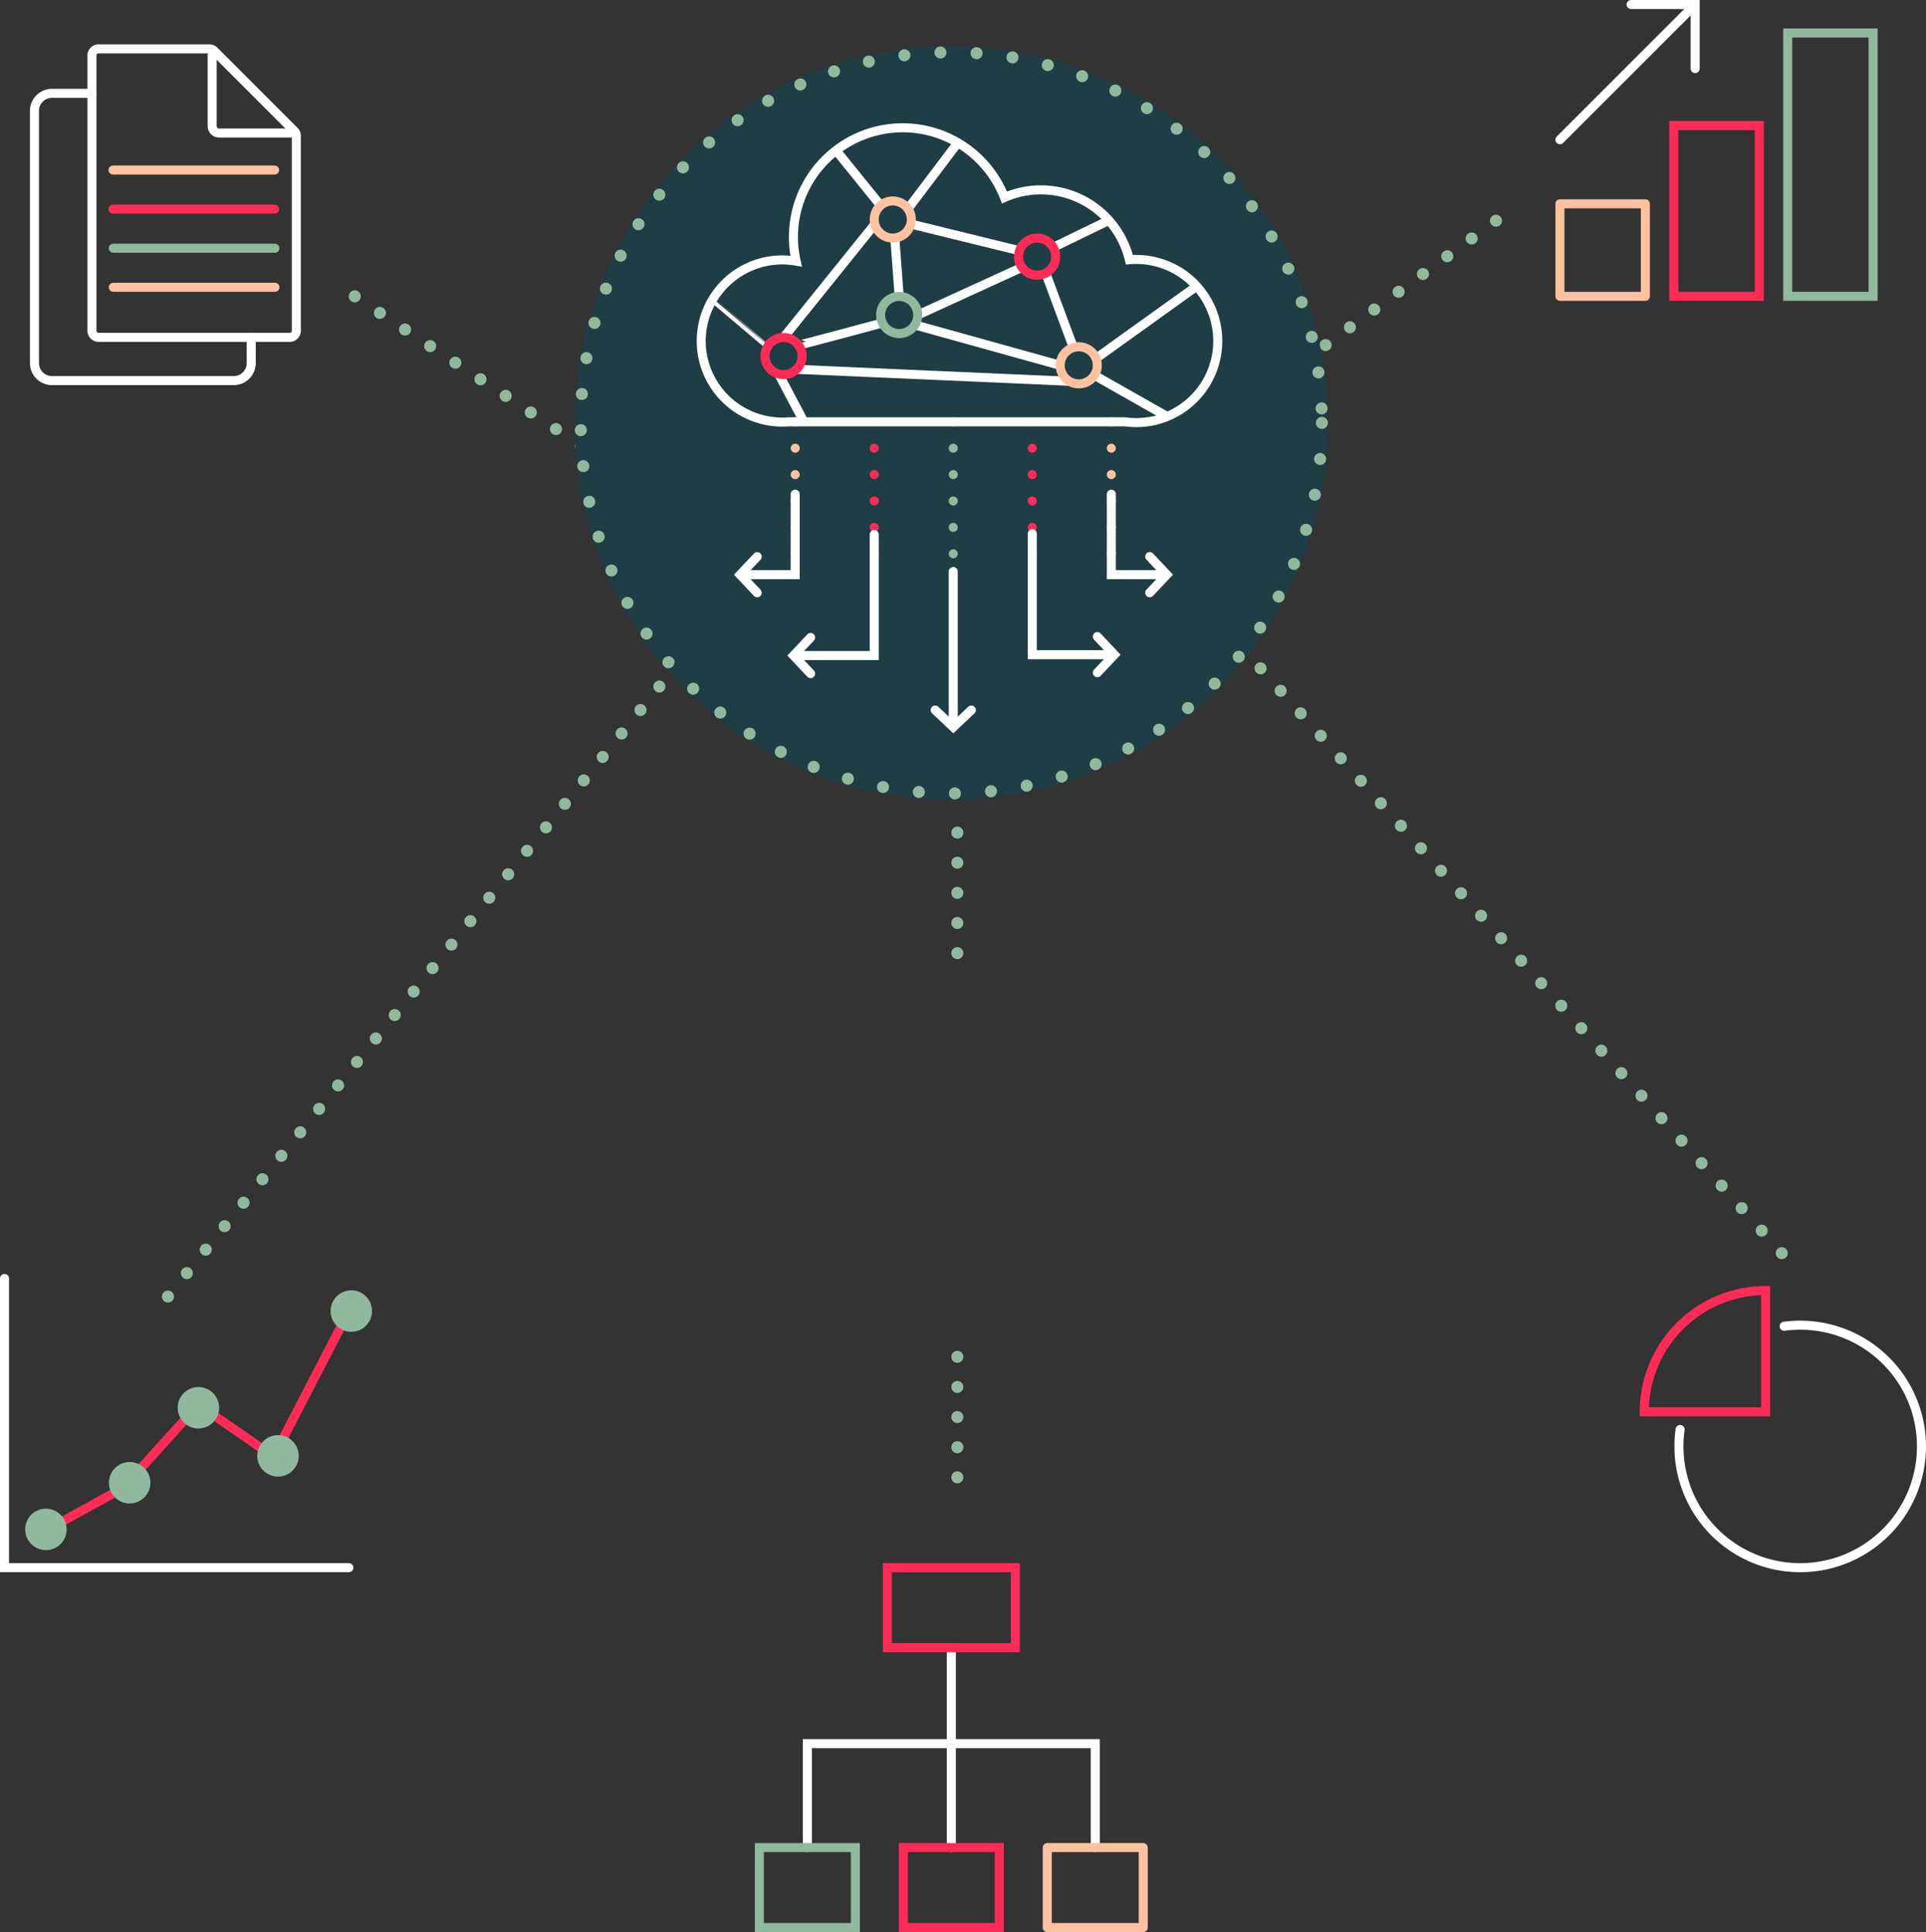 <svg xmlns="http://www.w3.org/2000/svg" width="319.62" height="320.653"><rect width="100%" height="100%" fill="#333333" stroke="none"/><g id="Group_921" data-name="Group 921" transform="translate(-29.63 -88.317)"><path id="Line_259" data-name="Line 259" fill="none" stroke="#90b99d" stroke-linecap="round" stroke-width="2" stroke-dasharray="0 5" d="M241.539 151.483L278.5 124.5"/><path id="Line_260" data-name="Line 260" fill="none" stroke="#90b99d" stroke-linecap="round" stroke-width="2" stroke-dasharray="0 5" d="M235.5 195.5l90 101"/><path id="Line_261" data-name="Line 261" fill="none" stroke="#90b99d" stroke-linecap="round" stroke-width="2" stroke-dasharray="0 5" d="M88.5 137.5l47 31"/><path id="Line_262" data-name="Line 262" fill="none" stroke="#90b99d" stroke-linecap="round" stroke-width="2" stroke-dasharray="0 5" d="M57.5 303.5l87-108"/><path id="Line_263" data-name="Line 263" fill="none" stroke="#90b99d" stroke-linecap="round" stroke-width="2" stroke-dasharray="0 5" d="M188.5 226.5v24"/><path id="Line_282" data-name="Line 282" fill="none" stroke="#90b99d" stroke-linecap="round" stroke-width="2" stroke-dasharray="0 5" d="M188.5 313.5v24"/><g id="Group_879" data-name="Group 879" transform="translate(2002.682 322.539)" fill="none" stroke-linecap="round" stroke-width="1.5"><path id="Line_254" data-name="Line 254" transform="translate(-1815.182 39.232)" stroke="#fff" stroke-miterlimit="10" d="M0 33.178V0"/><path id="Path_548" data-name="Path 548" d="M-1789.29 79.759V62.506h-47.777v17.253" transform="translate(-2.004 -7.348)" stroke="#fff" stroke-miterlimit="10"/><path id="Rectangle_411" data-name="Rectangle 411" transform="translate(-1825.799 25.961)" stroke="#ff2c57" stroke-miterlimit="10" d="M0 0h21.234v13.271H0z"/><path id="Rectangle_412" data-name="Rectangle 412" transform="translate(-1823.145 72.41)" stroke="#ff2c57" stroke-miterlimit="10" d="M0 0h15.926v13.271H0z"/><path id="Rectangle_413" data-name="Rectangle 413" transform="translate(-1847.033 72.41)" stroke="#90b99d" stroke-miterlimit="10" d="M0 0h15.926v13.271H0z"/><path id="Rectangle_414" data-name="Rectangle 414" transform="translate(-1799.257 72.41)" stroke="#ffc2a1" stroke-linejoin="round" d="M0 0h15.926v13.271H0z"/></g><g id="Group_720" data-name="Group 720" transform="translate(2047.508 276.087)" fill="none" stroke-linecap="round" stroke-miterlimit="10" stroke-width="1.5"><path id="Path_544" data-name="Path 544" d="M-1718.912 35.231a20.326 20.326 0 012.671-.176 20.125 20.125 0 0120.125 20.125 20.125 20.125 0 01-20.125 20.12 20.125 20.125 0 01-20.125-20.125 20.3 20.3 0 01.194-2.812" transform="translate(-2.892 -2.892)" stroke="#fff"/><path id="Path_545" data-name="Path 545" d="M-1724.883 46.538h-20.125a20.126 20.126 0 0120.125-20.125z" stroke="#ff2c57"/></g><g id="Group_721" data-name="Group 721" transform="translate(1953.509 260.954)" stroke-miterlimit="10" stroke-width="1.5"><path id="Path_546" data-name="Path 546" d="M-1917.163 80.261l12.487-6.9 12.487-13.8 12.487 8.628 12.487-24.158" transform="translate(1.236 .928)" fill="none" stroke="#ff2c57" stroke-linecap="round"/><circle id="Ellipse_117" data-name="Ellipse 117" cx="2.691" cy="2.691" r="2.691" transform="translate(-1868.272 42.262)" fill="#90b99d" stroke="#90b99d"/><circle id="Ellipse_118" data-name="Ellipse 118" cx="2.691" cy="2.691" r="2.691" transform="translate(-1880.436 66.293)" fill="#90b99d" stroke="#90b99d"/><circle id="Ellipse_119" data-name="Ellipse 119" cx="2.691" cy="2.691" r="2.691" transform="translate(-1893.645 58.31)" fill="#90b99d" stroke="#90b99d"/><circle id="Ellipse_120" data-name="Ellipse 120" cx="2.691" cy="2.691" r="2.691" transform="translate(-1905.054 70.753)" fill="#90b99d" stroke="#90b99d"/><circle id="Ellipse_121" data-name="Ellipse 121" cx="2.691" cy="2.691" r="2.691" transform="translate(-1918.953 78.498)" fill="#90b99d" stroke="#90b99d"/><path id="Path_547" data-name="Path 547" d="M-1923.128 39.545v48h57.148" fill="none" stroke="#fff" stroke-linecap="round"/></g><g id="Group_719" data-name="Group 719" transform="translate(1936.542 57.94)" fill="none" stroke-linecap="round" stroke-width="1.5"><path id="Rectangle_408" data-name="Rectangle 408" transform="translate(-1629.142 51.209)" stroke="#ff2c57" stroke-miterlimit="10" d="M0 0h14.175v28.351H0z"/><path id="Rectangle_409" data-name="Rectangle 409" transform="translate(-1648.042 64.203)" stroke="#ffc2a1" stroke-linejoin="round" d="M0 0h14.175v15.357H0z"/><path id="Rectangle_410" data-name="Rectangle 410" transform="translate(-1610.241 35.852)" stroke="#90b99d" stroke-miterlimit="10" d="M0 0h14.175v43.707H0z"/><path id="Path_543" data-name="Path 543" d="M-1632.331 31.127h10.631v10.632" transform="translate(-3.899)" stroke="#fff" stroke-miterlimit="10"/><path id="Line_253" data-name="Line 253" transform="translate(-1648.042 32.308)" stroke="#fff" stroke-miterlimit="10" d="M0 21.263L21.263 0"/></g><g id="Group_718" data-name="Group 718" transform="translate(1598.546 69.095)" fill="none" stroke-linecap="round" stroke-width="1.5"><path id="Path_540" data-name="Path 540" d="M-1527.224 76.891v4.266a2.909 2.909 0 01-2.909 2.909h-30.156a2.909 2.909 0 01-2.909-2.909V39.3a2.909 2.909 0 012.909-2.909h6.629" transform="translate(0 -1.677)" stroke="#fff" stroke-miterlimit="10"/><path id="Path_541" data-name="Path 541" d="M-1518.681 75.214h-31.712a1.1 1.1 0 01-1.1-1.1V28.433a1.1 1.1 0 011.1-1.1H-1532a1.1 1.1 0 01.78.323l13.32 13.32a1.1 1.1 0 01.323.78V74.11a1.1 1.1 0 01-1.104 1.104z" transform="translate(-2.164)" stroke="#fff" stroke-miterlimit="10"/><path id="Line_249" data-name="Line 249" transform="translate(-1550.163 47.445)" stroke="#ffc2a1" stroke-linejoin="round" d="M0 0h26.823"/><path id="Line_250" data-name="Line 250" transform="translate(-1550.163 53.93)" stroke="#ff2c57" stroke-miterlimit="10" d="M0 0h26.823"/><path id="Line_251" data-name="Line 251" transform="translate(-1550.113 60.415)" stroke="#90b99d" stroke-miterlimit="10" d="M0 0h26.823"/><path id="Line_252" data-name="Line 252" transform="translate(-1550.113 66.901)" stroke="#ffc2a1" stroke-linejoin="round" d="M0 0h26.823"/><path id="Path_542" data-name="Path 542" d="M-1514.047 41.522h-11.815a1.154 1.154 0 01-1.154-1.154V28.553" transform="translate(-6.692 -.226)" stroke="#fff" stroke-miterlimit="10"/></g><g id="Ellipse_116" data-name="Ellipse 116" transform="translate(125 96)" fill="#1e3d44" stroke="#90b99d" stroke-linecap="round" stroke-width="2" stroke-dasharray="0 6"><circle cx="62.5" cy="62.5" r="62.5" stroke="none"/><circle cx="62.5" cy="62.5" r="61.5" fill="none"/></g><g id="Group_878" data-name="Group 878" transform="translate(145.998 109.523)" fill="none" stroke-width="1.5"><path id="Line_230" data-name="Line 230" transform="translate(41.824 48.799)" stroke="#90b99d" stroke-linecap="round" stroke-miterlimit="10" stroke-dasharray="0 4.381" d="M0 0v22.548"/><path id="Line_231" data-name="Line 231" transform="translate(54.939 48.799)" stroke="#ff2c57" stroke-linecap="round" stroke-miterlimit="10" stroke-dasharray="0 4.381" d="M0 0v22.548"/><path id="Line_232" data-name="Line 232" transform="translate(68.054 48.799)" stroke="#ffc2a1" stroke-linecap="round" stroke-miterlimit="10" stroke-dasharray="0 4.381" d="M0 0v23.92"/><path id="Line_233" data-name="Line 233" transform="translate(15.595 48.799)" stroke="#ffc2a1" stroke-linecap="round" stroke-miterlimit="10" stroke-dasharray="0 4.381" d="M0 0v23.92"/><path id="Line_234" data-name="Line 234" transform="translate(28.71 48.799)" stroke="#ff2c57" stroke-linecap="round" stroke-miterlimit="10" stroke-dasharray="0 4.381" d="M0 0v22.548"/><path id="Line_235" data-name="Line 235" transform="translate(35.454 32.719)" stroke="#fff" stroke-miterlimit="10" d="M0 0l24.119 6.706"/><path id="Line_236" data-name="Line 236" transform="translate(35.931 23.155)" stroke="#fff" stroke-miterlimit="10" d="M17.3 0L0 7.919"/><path id="Line_237" data-name="Line 237" transform="translate(57.163 24.118)" stroke="#fff" stroke-miterlimit="10" d="M4.598 12.36L0 0"/><path id="Line_238" data-name="Line 238" transform="translate(34.869 16.003)" stroke="#fff" stroke-miterlimit="10" d="M0 0l17.959 4.406"/><path id="Line_239" data-name="Line 239" transform="translate(32.13 18.304)" stroke="#fff" stroke-miterlimit="10" d="M0 0l.722 9.692"/><path id="Path_528" data-name="Path 528" d="M-1445.131 73.9c.048.067 13.92-3.675 13.92-3.675" transform="translate(1461.281 -37.832)" stroke="#fff" stroke-miterlimit="10"/><path id="Line_240" data-name="Line 240" transform="translate(13.662 16.003)" stroke="#fff" stroke-miterlimit="10" d="M0 18.805L15.148 0"/><path id="Line_241" data-name="Line 241" transform="translate(15.813 40.09)" stroke="#fff" stroke-miterlimit="10" d="M0 0l45.258 1.978"/><path id="Line_242" data-name="Line 242" transform="translate(65.51 26.298)" stroke="#fff" stroke-miterlimit="10" d="M0 11.98L16.704 0"/><path id="Line_243" data-name="Line 243" transform="translate(65.25 41.079)" stroke="#fff" stroke-miterlimit="10" d="M0 0l12.061 6.839"/><path id="Line_244" data-name="Line 244" transform="translate(58.418 15.367)" stroke="#fff" stroke-miterlimit="10" d="M0 4.482L9.23 0"/><path id="Line_245" data-name="Line 245" transform="translate(34.303 2.485)" stroke="#fff" stroke-miterlimit="10" d="M0 10.96L8.287 0"/><path id="Line_246" data-name="Line 246" transform="translate(22.376 3.758)" stroke="#fff" stroke-miterlimit="10" d="M7.396 9.141L0 0"/><path id="Path_529" data-name="Path 529" d="M-1454.416 72.659c-.006.009-9.16-7.765-9.16-7.765" transform="translate(1465.589 -36.586)" stroke="#fff" stroke-miterlimit="10"/><path id="Line_247" data-name="Line 247" transform="translate(12.901 40.966)" stroke="#fff" stroke-miterlimit="10" d="M0 0l4.147 7.833"/><path id="Line_248" data-name="Line 248" transform="translate(41.824 73.651)" stroke="#fff" stroke-linecap="round" stroke-miterlimit="10" d="M0 0v25.251"/><path id="Path_530" data-name="Path 530" d="M-1394.52 115.856v20.083h13.115" transform="translate(1449.459 -48.489)" stroke="#fff" stroke-linecap="round" stroke-miterlimit="10"/><path id="Path_531" data-name="Path 531" d="M-1377.408 107.305v13.357h8.7" transform="translate(1445.462 -46.492)" stroke="#fff" stroke-linecap="round" stroke-miterlimit="10"/><path id="Path_532" data-name="Path 532" d="M-1448.506 107.305v13.357h-8.7" transform="translate(1464.101 -46.492)" stroke="#fff" stroke-linecap="round" stroke-miterlimit="10"/><path id="Path_533" data-name="Path 533" d="M-1432.739 116.039v20.083h-13.115" transform="translate(1461.449 -48.532)" stroke="#fff" stroke-linecap="round" stroke-miterlimit="10"/><path id="Path_534" data-name="Path 534" d="M-1380.438 144.142l2.829-3-2.829-3" transform="translate(1446.17 -53.697)" stroke="#fff" stroke-linecap="round" stroke-miterlimit="10"/><path id="Path_535" data-name="Path 535" d="M-1369.085 126.815l2.829-3-2.829-3" transform="translate(1443.518 -49.649)" stroke="#fff" stroke-linecap="round" stroke-miterlimit="10"/><path id="Path_536" data-name="Path 536" d="M-1415.54 154.048l3 2.829 3-2.829" transform="translate(1454.369 -57.41)" stroke="#fff" stroke-linecap="round" stroke-miterlimit="10"/><path id="Path_537" data-name="Path 537" d="M-1454.943 120.824l-2.829 3 2.829 3" transform="translate(1464.233 -49.649)" stroke="#fff" stroke-linecap="round" stroke-miterlimit="10"/><path id="Path_538" data-name="Path 538" d="M-1443.375 138.334l-2.829 3 2.829 3" transform="translate(1461.531 -53.739)" stroke="#fff" stroke-linecap="round" stroke-miterlimit="10"/><path id="Path_539" data-name="Path 539" d="M-1393.288 49.829a13.567 13.567 0 00-1.862.027 15.087 15.087 0 00-14.675-11.592 15.026 15.026 0 00-6.051 1.265 18.13 18.13 0 00-16.9-11.57 18.123 18.123 0 00-18.124 18.122 18.189 18.189 0 00.446 4.01 13.6 13.6 0 00-2.3-.2 13.451 13.451 0 00-13.446 13.454 13.45 13.45 0 0013.449 13.455q.526 0 1.04-.039h55.851c.365.049.734.085 1.109.106a13.53 13.53 0 003.135-.193 8.035 8.035 0 001.254-.287 13.543 13.543 0 009.86-12.306 13.536 13.536 0 00-12.786-14.252z" transform="translate(1466.202 -27.958)" stroke="#fff" stroke-linecap="round" stroke-miterlimit="10"/><circle id="Ellipse_112" data-name="Ellipse 112" cx="3.079" cy="3.079" r="3.079" transform="translate(52.669 18.304)" stroke="#ff2c57" stroke-miterlimit="10"/><circle id="Ellipse_113" data-name="Ellipse 113" cx="3.079" cy="3.079" r="3.079" transform="translate(10.582 34.807)" stroke="#ff2c57" stroke-miterlimit="10"/><circle id="Ellipse_114" data-name="Ellipse 114" cx="3.079" cy="3.079" r="3.079" transform="translate(28.71 12.145)" stroke="#ffc2a1" stroke-linecap="round" stroke-linejoin="round"/><circle id="Ellipse_115" data-name="Ellipse 115" cx="3.079" cy="3.079" r="3.079" transform="translate(59.573 36.346)" stroke="#ffc2a1" stroke-linecap="round" stroke-linejoin="round"/><circle id="Ellipse_116-2" data-name="Ellipse 116" cx="3.079" cy="3.079" r="3.079" transform="translate(29.772 27.995)" stroke="#90b99d" stroke-miterlimit="10"/></g></g></svg>